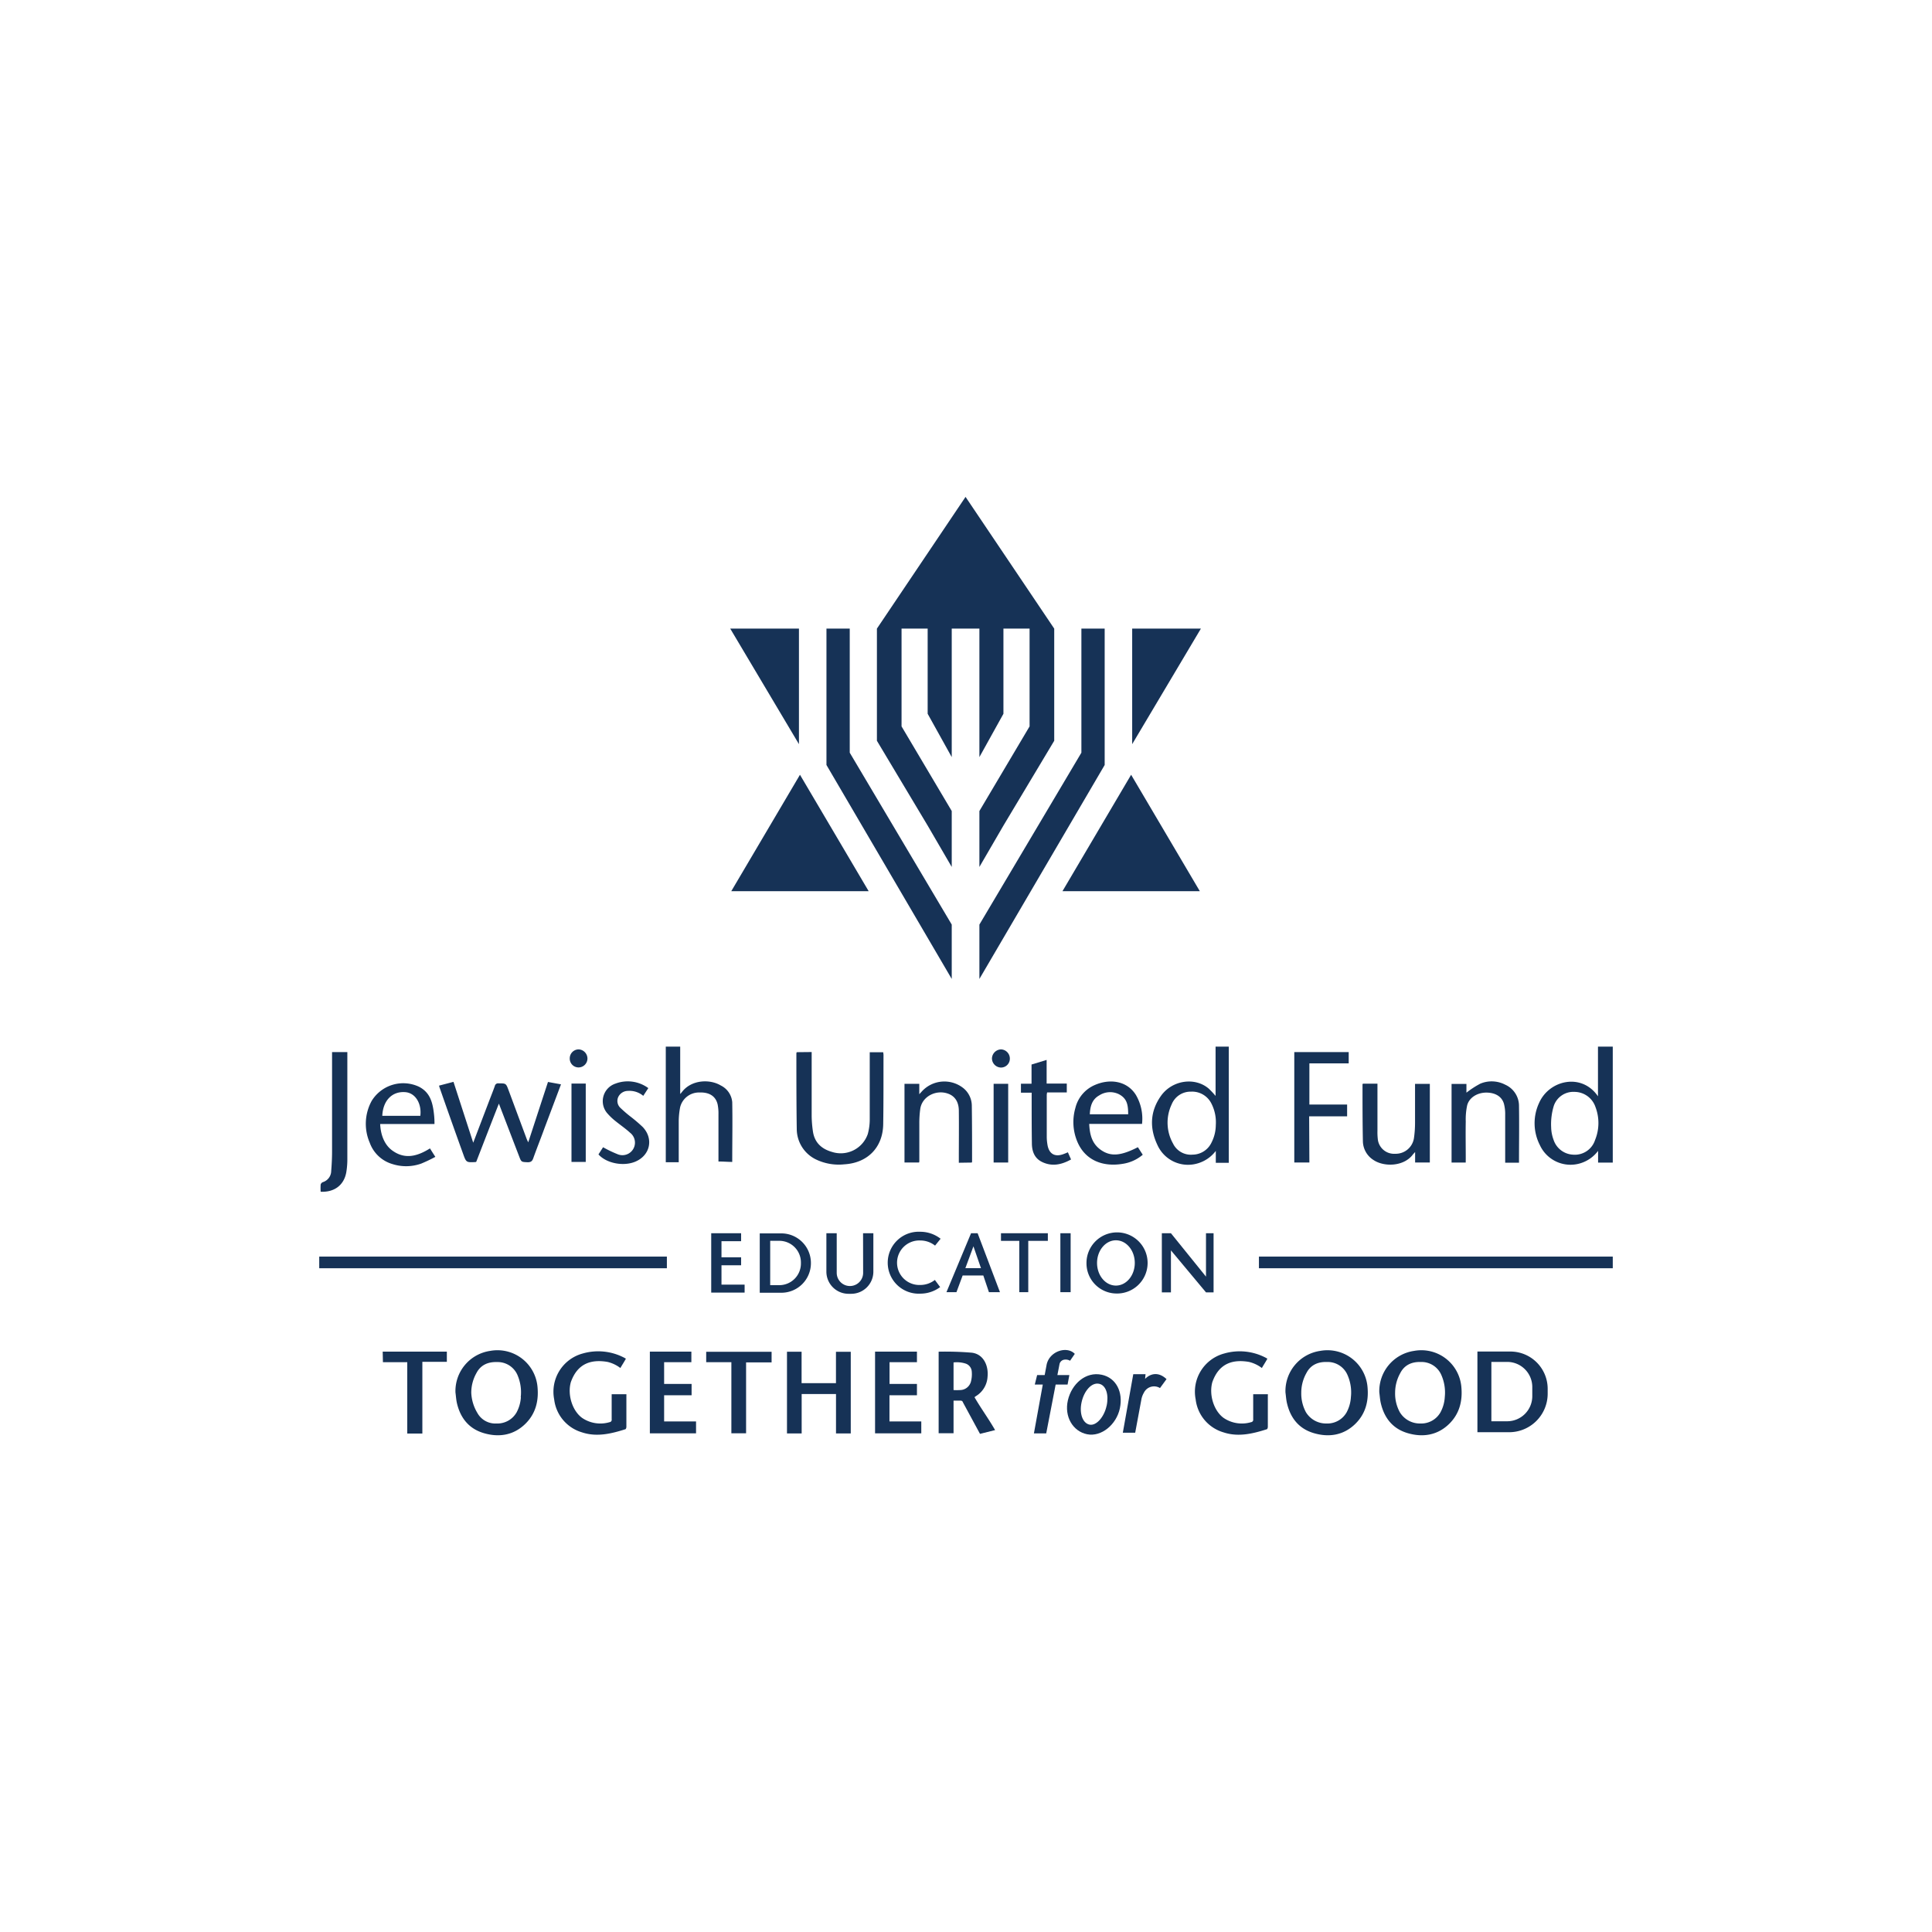 <?xml version="1.0" encoding="UTF-8"?> <svg xmlns="http://www.w3.org/2000/svg" id="Design" viewBox="0 0 512 512"><defs><style>.cls-1{fill:#163256;}</style></defs><polygon class="cls-1" points="252.22 245.02 225.19 199.47 225.19 166.59 219.02 166.59 219.02 202.73 252.22 259.43 252.22 245.02"></polygon><polygon class="cls-1" points="211.73 166.59 193.52 166.59 211.73 197.21 211.73 166.59"></polygon><polygon class="cls-1" points="230.21 236.18 212 205.32 193.79 236.18 230.21 236.18"></polygon><polygon class="cls-1" points="252.22 229.75 252.22 214.93 238.92 192.5 238.92 166.59 245.84 166.59 245.84 189.16 252.22 200.64 252.22 166.59 259.55 166.59 259.55 200.64 265.92 189.16 265.92 166.59 272.85 166.59 272.85 192.5 259.55 214.93 259.55 229.75 265.92 218.79 279.38 196.31 279.38 166.59 255.88 131.68 232.39 166.59 232.39 196.31 245.84 218.79 252.22 229.75"></polygon><polygon class="cls-1" points="259.55 259.43 292.75 202.73 292.75 166.59 286.58 166.59 286.58 199.47 259.55 245.02 259.55 259.43"></polygon><polygon class="cls-1" points="300.04 166.59 300.04 197.21 318.25 166.59 300.04 166.59"></polygon><polygon class="cls-1" points="317.97 236.18 299.76 205.32 281.56 236.18 317.97 236.18"></polygon><path class="cls-1" d="M122.71,305.73c.84,2.35.85,2.35,3.29,2.23a.74.74,0,0,0,.21-.07c1.94-5,3.9-10.1,6-15.42,1.87,4.86,3.61,9.41,5.36,13.95.59,1.56.59,1.5,2.24,1.59.9,0,1.24-.29,1.52-1.09.94-2.64,2-5.27,2.95-7.9l4.39-11.66-3.45-.63c-1.75,5.34-3.46,10.58-5.23,16-.21-.45-.35-.71-.45-1q-2.38-6.39-4.75-12.78c-.7-1.87-.69-1.85-2.65-1.85a.88.88,0,0,0-1,.68c-.41,1.17-.87,2.32-1.32,3.48-1.44,3.78-2.89,7.57-4.41,11.57-1.79-5.5-3.5-10.8-5.23-16.13l-3.82,1a3.73,3.73,0,0,0,.13.5Q119.56,297,122.71,305.73Z"></path><path class="cls-1" d="M190.18,292.68a12.23,12.23,0,0,1,.22,2.64c0,3.8,0,7.6,0,11.39v1.1c1.36,0,2.5.11,3.65.11,0-5.32.1-10.58,0-15.84a5.43,5.43,0,0,0-3-4.4c-3-1.81-7.89-1.52-10.33,1.72a6.42,6.42,0,0,1-.46.52V277.37h-3.82V308h3.43v-1.13c0-3.27,0-6.55,0-9.82a20.75,20.75,0,0,1,.37-3.61,5.14,5.14,0,0,1,5.14-3.92C187.91,289.43,189.66,290.44,190.18,292.68Z"></path><path class="cls-1" d="M104,308.49a11.9,11.9,0,0,0,7.64-.13,39.22,39.22,0,0,0,3.73-1.78c-.58-.9-1-1.56-1.42-2.24-3.2,2-6.46,3-9.8.69-2.32-1.56-3.28-4.38-3.4-7.15h14.39a20,20,0,0,0-.12-2.52c-.34-3.14-1-5.84-4-7.37a9.82,9.82,0,0,0-12.53,3.77,12.64,12.64,0,0,0-.5,11.09A9.09,9.09,0,0,0,104,308.49Zm3.39-19.06c2.77.21,4.39,3.13,4,6.28H101.31C101.48,291.66,103.92,289.16,107.39,289.43Z"></path><path class="cls-1" d="M91.77,310.67a21,21,0,0,0,.28-3.72c0-9,0-18.08,0-27.13v-1H88v1.32q0,12.48,0,25c0,1.74-.09,3.47-.23,5.2a3.13,3.13,0,0,1-2.22,2.94,1,1,0,0,0-.57.63,15.22,15.22,0,0,0,0,1.91C88.61,316,91.16,314.07,91.77,310.67Z"></path><path class="cls-1" d="M163.6,305.85a31.76,31.76,0,0,1-3.78-1.82l-1.22,1.9c2.09,2.35,6.55,3.23,9.69,1.95,4-1.63,5-6.07,2.05-9.2a41.88,41.88,0,0,0-3.36-2.86,32.82,32.82,0,0,1-2.52-2.18,2.51,2.51,0,0,1-.63-2.89,2.85,2.85,0,0,1,2.59-1.65,5.66,5.66,0,0,1,4.05,1.31l1.34-2.05a9.2,9.2,0,0,0-8.74-1.18,4.9,4.9,0,0,0-2,8,15.71,15.71,0,0,0,2.14,2c1.24,1,2.58,1.91,3.76,3a3.32,3.32,0,0,1-3.32,5.69Z"></path><path class="cls-1" d="M151.45,307.92h3.78V287.16h-3.78Z"></path><path class="cls-1" d="M153.3,282.88a2.37,2.37,0,0,0,2.38-2.35,2.44,2.44,0,0,0-2.33-2.43,2.37,2.37,0,0,0-2.36,2.37A2.33,2.33,0,0,0,153.3,282.88Z"></path><path class="cls-1" d="M307.66,290.43c-2.9,4.1-3.05,8.54-.93,13a8.89,8.89,0,0,0,10.73,4.86A9.25,9.25,0,0,0,322.2,305v3.16h3.44V277.37h-3.5v13.06a23.32,23.32,0,0,0-1.83-1.95C316.64,285.37,310.63,286.23,307.66,290.43Zm13.39,2.05a10.87,10.87,0,0,1,1.15,5.66,10.33,10.33,0,0,1-1.13,4.63,5.59,5.59,0,0,1-5,3.22,5.24,5.24,0,0,1-5.2-2.93,11.32,11.32,0,0,1-.38-10.36,5.39,5.39,0,0,1,5.13-3.4A5.7,5.7,0,0,1,321.05,292.48Z"></path><path class="cls-1" d="M211.15,278.84a1,1,0,0,0-.1.27c0,6.71,0,13.43.1,20.15a9,9,0,0,0,5.08,8,13.91,13.91,0,0,0,7.5,1.3c6.18-.36,10.23-4.45,10.33-10.63s.06-12.25.08-18.38a6.32,6.32,0,0,0-.09-.7h-3.56V280c0,5.47,0,10.93,0,16.4a14.82,14.82,0,0,1-.51,4.1,7.57,7.57,0,0,1-9.49,4.77c-2.82-.8-4.67-2.54-5.07-5.53a30.62,30.62,0,0,1-.32-3.93c0-5.27,0-10.54,0-15.81v-1.2Z"></path><path class="cls-1" d="M257.52,308.09a.7.7,0,0,0,.09-.23c0-4.94,0-9.88-.07-14.82a6.06,6.06,0,0,0-2.16-4.61,8.09,8.09,0,0,0-11,.72c-.18.21-.38.41-.76.83v-2.75H239.7v20.84h3.85a1.58,1.58,0,0,0,.08-.26c0-3.33,0-6.66,0-10a27.23,27.23,0,0,1,.26-4c.51-3.26,4.17-5.09,7.29-4,1.83.62,2.89,2.15,2.92,4.47.05,4.25,0,8.5,0,12.75v1.11Z"></path><path class="cls-1" d="M301,290.13c-2.39-3.76-6.94-4.3-10.84-2.6a8.92,8.92,0,0,0-5.18,6.12,13.41,13.41,0,0,0,.52,8.9c2.1,5,6.83,6.74,12,5.88a10.62,10.62,0,0,0,5.34-2.41l-1.29-2c-4.45,2.28-7.12,2.52-9.65.83s-3.11-4.16-3.25-7h14A12.44,12.44,0,0,0,301,290.13Zm-12.19,5.16c.11-2.14.58-3.92,2.5-5a5.29,5.29,0,0,1,5.2-.32c2.23,1.18,2.45,2.89,2.47,5.33Z"></path><path class="cls-1" d="M283,305.37c-.38.16-.68.3-1,.41-2.48,1-4.08,0-4.44-2.6a12.94,12.94,0,0,1-.16-1.76c0-3.76,0-7.52,0-11.27a5.52,5.52,0,0,1,.1-.65h5.21v-2.34h-5.34v-6.27l-4,1.22v5.09h-2.81v2.37h2.84v1.22c0,4,0,8.11.06,12.16,0,2.08.64,4,2.73,5,2.64,1.26,5.16.7,7.65-.68Z"></path><path class="cls-1" d="M263.32,308.08h3.86V287.22h-3.86Z"></path><path class="cls-1" d="M265.29,278.1a2.48,2.48,0,0,0-2.41,2.39,2.44,2.44,0,0,0,2.37,2.42,2.34,2.34,0,0,0,2.37-2.36A2.43,2.43,0,0,0,265.29,278.1Z"></path><path class="cls-1" d="M423.48,277.37v13.16c-4.3-6.29-12.92-4.33-15.6,1.75a12.71,12.71,0,0,0,.19,11.16,8.94,8.94,0,0,0,10.75,4.84,9.17,9.17,0,0,0,4.69-3.29v3.11h3.89V277.37Zm-.77,24.74A5.63,5.63,0,0,1,416.9,306a5.73,5.73,0,0,1-5.21-4h0a10.14,10.14,0,0,1-.62-3.27,16.54,16.54,0,0,1,.73-5.75,5.47,5.47,0,0,1,5.47-3.62,5.89,5.89,0,0,1,5.54,4A11.87,11.87,0,0,1,422.71,302.11Z"></path><path class="cls-1" d="M388.44,307c0-3.26-.06-6.52,0-9.78a17.74,17.74,0,0,1,.38-4.32c.59-2.15,2.83-3.37,5.12-3.35s4.07,1,4.63,3a10.69,10.69,0,0,1,.32,2.83c0,3.89,0,7.77,0,11.66v1.09h3.66c0-5,.08-10,0-15a6.15,6.15,0,0,0-3.66-5.68,7.77,7.77,0,0,0-6.61-.26,24.33,24.33,0,0,0-3.66,2.38v-2.31h-3.94v20.83h3.75Z"></path><path class="cls-1" d="M364,307.42c2.77,1.86,8,1.77,10.42-1.45.13-.17.28-.32.6-.67v2.77h3.9V287.24H375c0,3.48,0,6.87,0,10.25a28.52,28.52,0,0,1-.27,4,4.88,4.88,0,0,1-5,4.27,4.33,4.33,0,0,1-4.61-4,15.85,15.85,0,0,1-.08-2.07c0-3.82,0-7.64,0-11.46v-1.05h-3.86c-.05.1-.1.16-.1.21,0,5,0,10,.1,15A6,6,0,0,0,364,307.42Z"></path><path class="cls-1" d="M346.94,295.84H357v-3.12H347V281.81h10.42v-3H343v29.26h4Z"></path><path class="cls-1" d="M129.9,358a10.76,10.76,0,0,0-9.2,11c.13.95.18,1.92.39,2.85.92,3.94,3.18,6.79,7.14,7.95s7.82.59,10.92-2.4c2.79-2.69,3.66-6.12,3.29-9.91A10.66,10.66,0,0,0,129.9,358Zm8.14,12.3a9.81,9.81,0,0,1-1.14,4,5.86,5.86,0,0,1-5.31,2.94,5.44,5.44,0,0,1-5.09-2.81,11.29,11.29,0,0,1-1.61-5.33,10.56,10.56,0,0,1,1.37-5.22c1.08-2.09,3-3,5.44-2.92a5.72,5.72,0,0,1,5.36,3.27A11.51,11.51,0,0,1,138,370.26Z"></path><path class="cls-1" d="M221.54,366.55h-9.11v-8.33h-3.87v21.65h3.89V369.43h9.1v10.44h3.91V358.23h-3.92Z"></path><path class="cls-1" d="M258.61,370a6.41,6.41,0,0,0,3.1-5.13c.3-2.85-1-6-4.16-6.39a83.1,83.1,0,0,0-8.8-.27v21.61h3.95v-8.64c.69,0,1,0,1.67,0s.68.16.87.56l4.47,8.25,4-1c-1.78-3.1-3.72-5.7-5.46-8.72Zm-1.38-3.62a3,3,0,0,1-2.82,2,13.86,13.86,0,0,1-1.71,0v-7.32a7.63,7.63,0,0,1,3.19.3,2.38,2.38,0,0,1,1.64,2.17A7.76,7.76,0,0,1,257.23,366.42Z"></path><path class="cls-1" d="M166,369.48h-3.9c0,2,0,4.67,0,6.66a.63.63,0,0,1-.56.75,8.57,8.57,0,0,1-7.27-1.13c-2.57-1.86-3.93-6.07-3-9.45,1.82-5.19,5.64-6.09,9.73-5.39a9.08,9.08,0,0,1,3.41,1.62c.4-.73,1-1.61,1.46-2.48l-.48-.27a14.84,14.84,0,0,0-10.92-1.11,10.49,10.49,0,0,0-7.61,12.15,10.37,10.37,0,0,0,7.35,8.75c3.89,1.3,7.72.39,11.5-.81.16,0,.29-.42.29-.64,0-2.6,0-5.6,0-8.2A3.42,3.42,0,0,0,166,369.48Z"></path><path class="cls-1" d="M176,369.76h7.28v-3H176V361h7.22v-2.81h-11v21.66h12.24v-3.16H176Z"></path><path class="cls-1" d="M235.72,369.76H243v-3h-7.26V361H243v-2.81H231.9v21.66h12.25v-3.16h-8.43Z"></path><path class="cls-1" d="M101.48,361h6.45v18.9h4v-19h6.49V358.2h-17Z"></path><path class="cls-1" d="M187.15,361h6.67v18.83h3.9V361.05h6.76v-2.82H187.15Z"></path><path class="cls-1" d="M349.86,358a10.76,10.76,0,0,0-9.2,11c.13.95.18,1.92.4,2.85.91,3.94,3.17,6.79,7.13,7.95s7.82.59,10.92-2.4c2.79-2.69,3.66-6.12,3.29-9.91A10.66,10.66,0,0,0,349.86,358Zm8.14,12.3a9.81,9.81,0,0,1-1.14,4,5.86,5.86,0,0,1-5.31,2.94,6.23,6.23,0,0,1-5.47-3,10.38,10.38,0,0,1-1.23-5.16,10.56,10.56,0,0,1,1.37-5.22c1.08-2.09,3-3,5.44-2.92a5.71,5.71,0,0,1,5.36,3.27A11.42,11.42,0,0,1,358,370.26Z"></path><path class="cls-1" d="M374.74,358a10.77,10.77,0,0,0-9.21,11c.13.95.18,1.92.4,2.85.91,3.94,3.17,6.79,7.13,7.95s7.83.59,10.93-2.4c2.78-2.69,3.65-6.12,3.28-9.91A10.65,10.65,0,0,0,374.74,358Zm8.14,12.3a9.67,9.67,0,0,1-1.15,4,5.85,5.85,0,0,1-5.3,2.94,6.2,6.2,0,0,1-5.47-3,10.28,10.28,0,0,1-1.24-5.16,10.69,10.69,0,0,1,1.38-5.22c1.07-2.09,3-3,5.43-2.92a5.71,5.71,0,0,1,5.36,3.27A11.52,11.52,0,0,1,382.88,370.26Z"></path><path class="cls-1" d="M336,369.48h-3.89c0,2,0,4.67,0,6.66a.64.64,0,0,1-.56.75,8.59,8.59,0,0,1-7.28-1.13c-2.57-1.86-3.92-6.07-3-9.45,1.81-5.19,5.63-6.09,9.72-5.39a9.2,9.2,0,0,1,3.42,1.62c.4-.73,1-1.61,1.46-2.48l-.48-.27a14.85,14.85,0,0,0-10.92-1.11,10.48,10.48,0,0,0-7.61,12.15,10.35,10.35,0,0,0,7.35,8.75c3.89,1.3,7.72.39,11.5-.81.15,0,.28-.42.28-.64,0-2.6,0-5.6,0-8.2A3.42,3.42,0,0,0,336,369.48Z"></path><path class="cls-1" d="M400.26,358.17h-8.73v21.38h8.41a10.21,10.21,0,0,0,10.21-10.21V368A9.88,9.88,0,0,0,400.26,358.17ZM406.07,370a6.65,6.65,0,0,1-6.65,6.65h-4.19V360.92h4.19a6.65,6.65,0,0,1,6.65,6.65Z"></path><path class="cls-1" d="M283.39,364.41h-3.17l.55-2.84a1.52,1.52,0,0,1,1-1.18,2.35,2.35,0,0,1,1.81.22l1.25-1.82c-2-2.13-6.57-.82-7.44,2.74l-.54,2.88h-2l-.62,2.51h2.12L274,379.86h3.26l2.5-12.94h3.16Z"></path><path class="cls-1" d="M292,364.33c-4.29-.93-8,2.44-9,6.76s1.32,8.24,5.09,9,7.78-2.54,8.69-6.87S295.78,365.15,292,364.33Zm1.26,8.21c-.62,2.95-2.72,5.38-4.53,5s-2.74-2.94-2.11-5.89,2.61-5.38,4.67-4.93C293.1,367.11,293.9,369.59,293.27,372.54Z"></path><path class="cls-1" d="M303.46,365.42l.12-1.25h-3.25l-2.77,15.51h3.28l1.62-8.72a5.39,5.39,0,0,1,.68-1.87,3,3,0,0,1,4.27-1.24l1.73-2.37C307,363.45,304.85,364,303.46,365.42Z"></path><path class="cls-1" d="M243.87,328.74a6.28,6.28,0,0,1,3.93,1.36l1.47-1.82a8.75,8.75,0,0,0-5.4-1.85,8.21,8.21,0,1,0,0,16.4,8.78,8.78,0,0,0,5.28-1.74l-1.4-1.89a6.26,6.26,0,0,1-3.88,1.33,5.9,5.9,0,1,1,0-11.79Z"></path><path class="cls-1" d="M228.74,337.31a3.5,3.5,0,1,1-7,0V326.82H219V337a5.87,5.87,0,0,0,5.88,5.87h.69a5.87,5.87,0,0,0,5.88-5.87V326.82h-2.73Z"></path><path class="cls-1" d="M214.9,334.71v0a7.84,7.84,0,0,0-7.83-7.85h-5.73v15.73h5.73A7.83,7.83,0,0,0,214.9,334.71Zm-2.65.13a5.73,5.73,0,0,1-5.73,5.74h-2.41V328.83h2.41a5.72,5.72,0,0,1,5.73,5.73Z"></path><polygon class="cls-1" points="196.4 328.93 196.4 326.82 191.2 326.82 188.48 326.82 188.48 328.93 188.48 333.2 188.48 335.31 188.48 340.44 188.48 342.55 191.2 342.55 197.33 342.55 197.33 340.44 191.2 340.44 191.2 335.31 196.4 335.31 196.4 333.2 191.2 333.2 191.2 328.93 196.4 328.93"></polygon><path class="cls-1" d="M258.17,326.82h-.83l-6.52,15.62h2.65l1.64-4.42h5.48l1.49,4.42H265l-5.92-15.62Zm0,9.26h-2.34l2.14-5.79,2,5.79Z"></path><polygon class="cls-1" points="277.69 328.84 277.69 326.82 272.5 326.82 270.12 326.82 265.27 326.82 265.27 328.84 270.12 328.84 270.12 342.44 272.5 342.44 272.5 328.84 277.69 328.84"></polygon><rect class="cls-1" x="281.01" y="326.82" width="2.72" height="15.62"></rect><path class="cls-1" d="M295.73,342.79a8.1,8.1,0,1,0-7.8-8.09A8,8,0,0,0,295.73,342.79Zm0-14.1c2.77,0,5,2.69,5,6s-2.23,6-5,6-5-2.68-5-6S293,328.69,295.73,328.69Z"></path><polygon class="cls-1" points="321.61 342.49 321.61 326.82 319.6 326.82 319.6 338.32 310.31 326.82 307.9 326.82 307.9 342.49 310.31 342.49 310.31 331.36 319.6 342.49 321.61 342.49"></polygon><rect class="cls-1" x="84.6" y="333.01" width="92.13" height="3.09"></rect><rect class="cls-1" x="333.63" y="333.01" width="93.77" height="3.09"></rect></svg> 